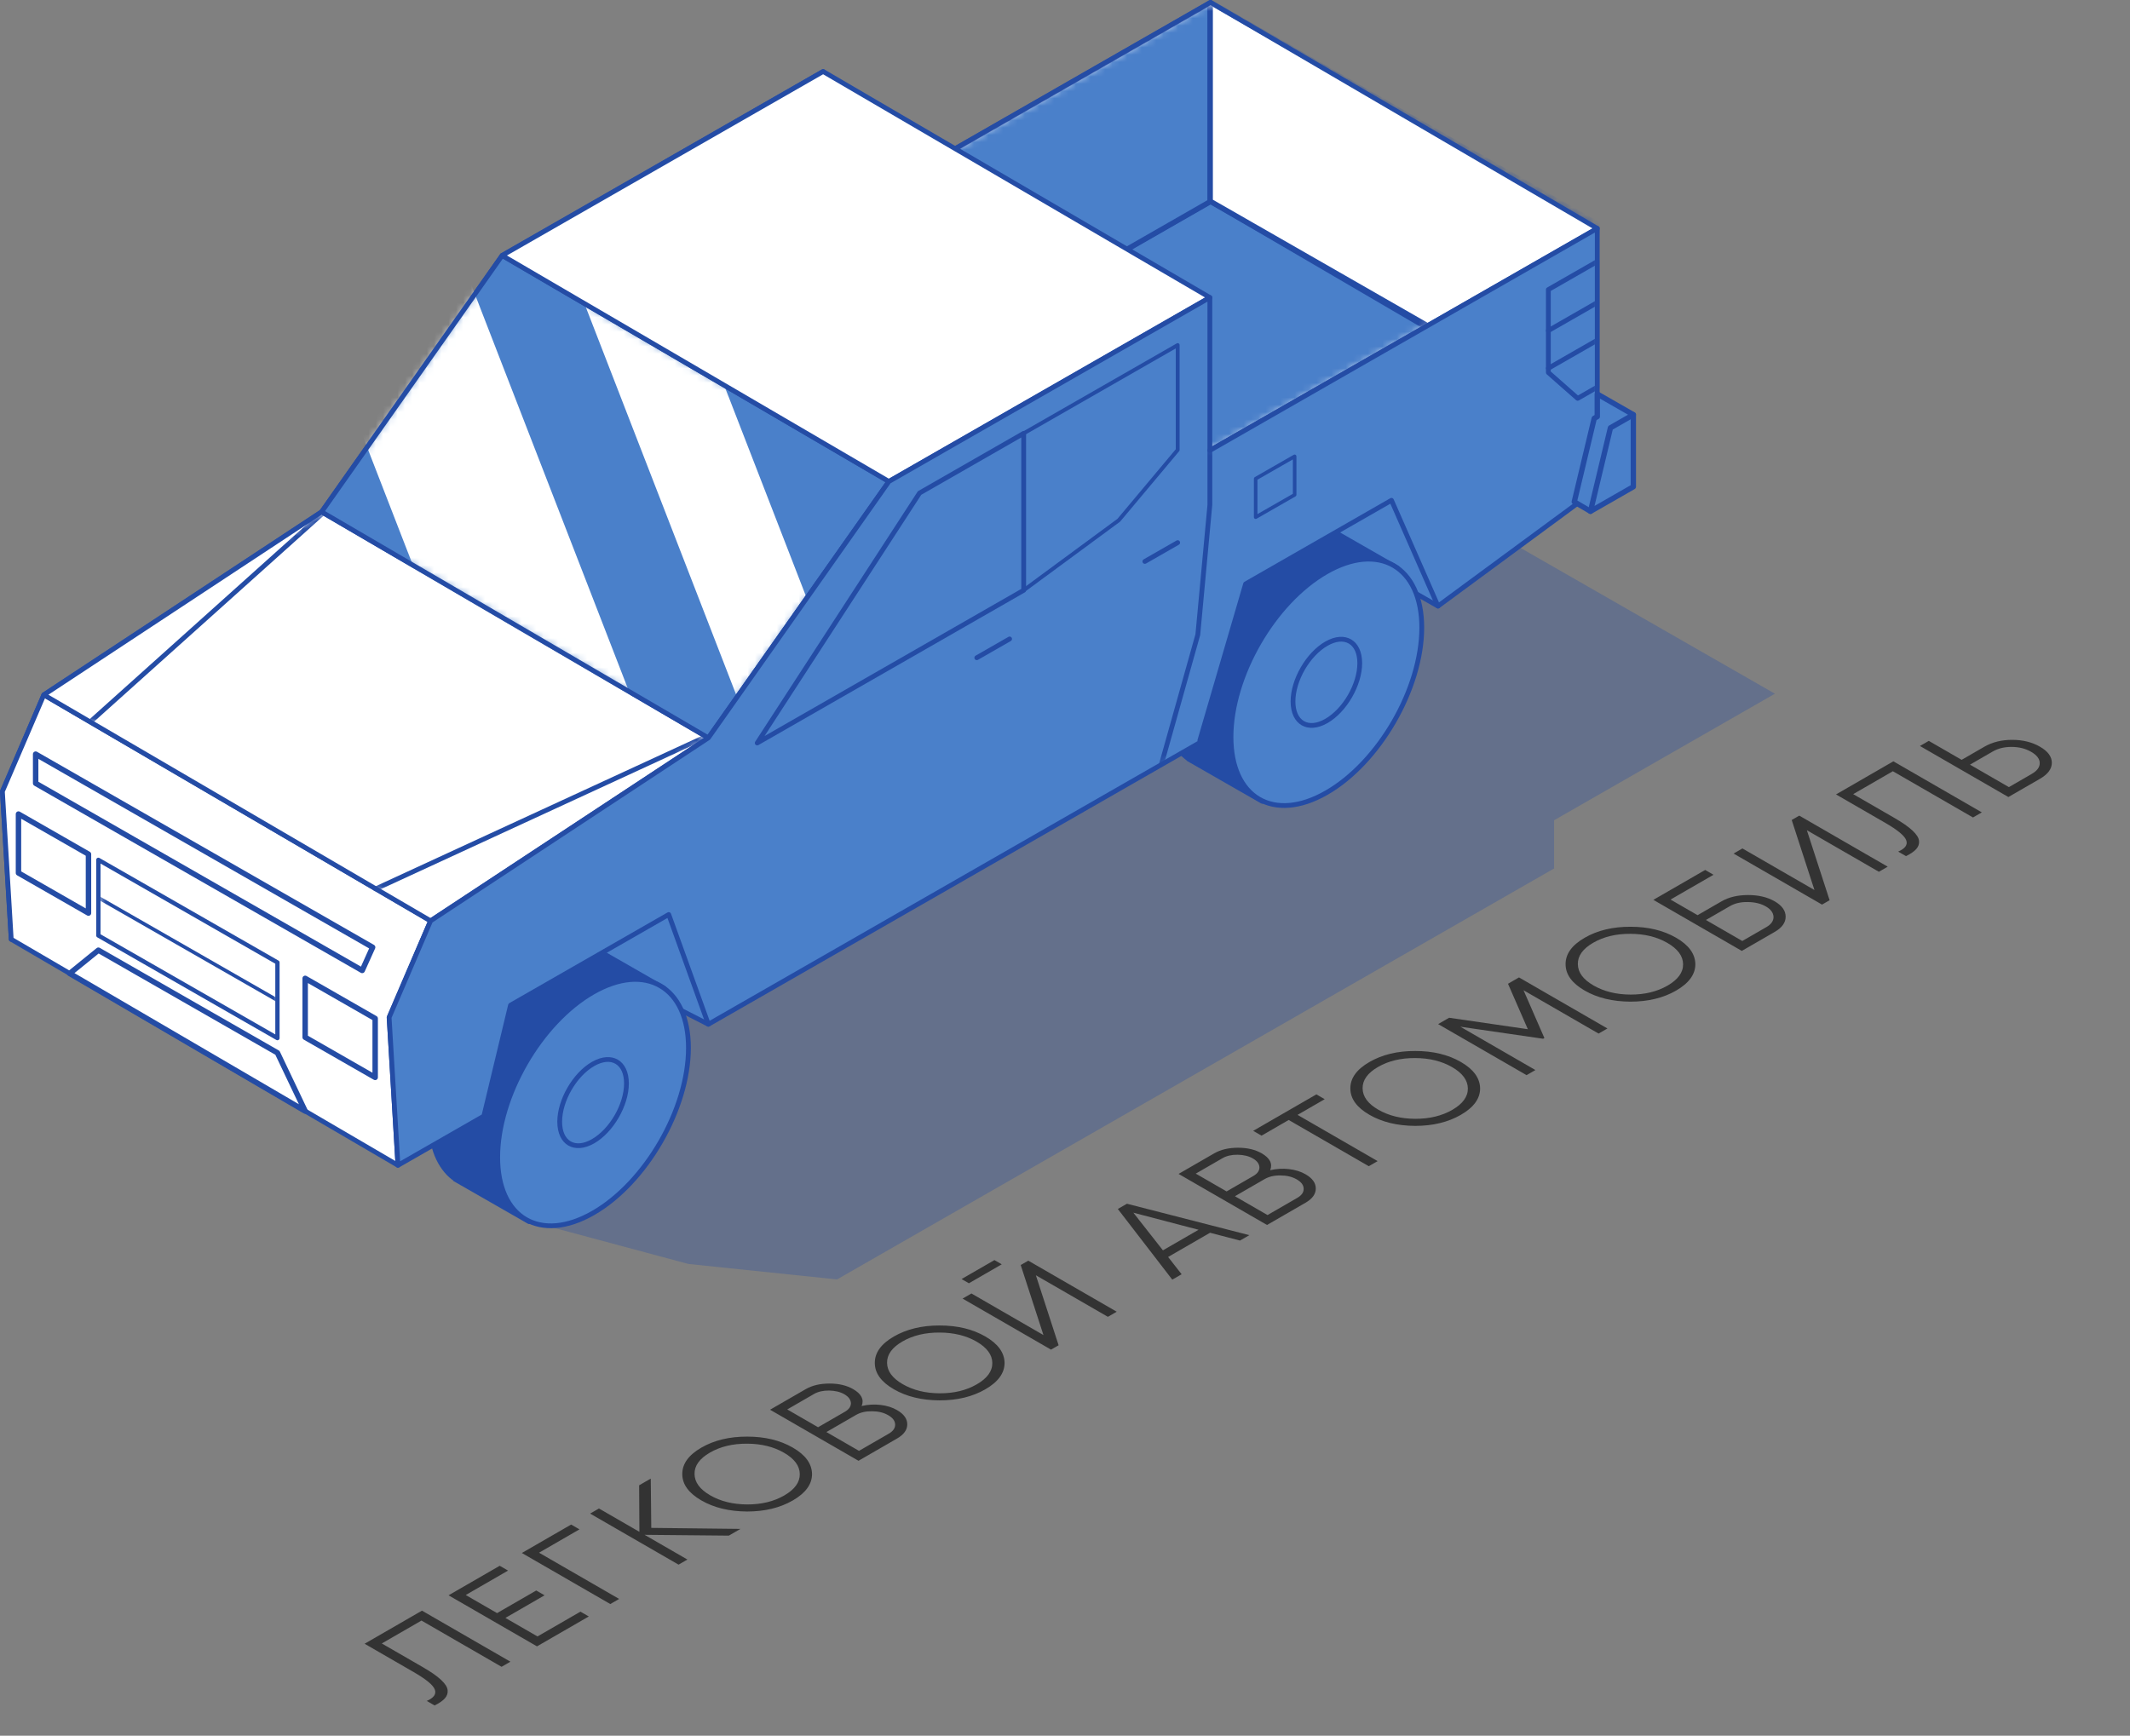 <svg width="292" height="238" viewBox="0 0 292 238" fill="none" xmlns="http://www.w3.org/2000/svg">
<rect x="0" y="0" width="292" height="238" fill="#808080" stroke="none"/>
<path d="M59.58 233.85L58.506 233.23C59.465 232.81 59.834 232.297 59.615 231.69C59.407 231.077 58.443 230.273 56.722 229.28L49.985 225.39L57.848 220.85L69.973 227.85L68.76 228.55L57.779 222.21L52.34 225.35L57.969 228.6C59.066 229.233 59.898 229.813 60.464 230.34C61.029 230.867 61.33 231.34 61.364 231.76C61.41 232.173 61.283 232.547 60.983 232.88C60.695 233.207 60.227 233.53 59.58 233.85ZM69.285 221.847L73.685 224.387L79.574 220.987L80.717 221.647L73.615 225.747L61.491 218.747L68.506 214.697L69.649 215.357L63.847 218.707L68.142 221.187L73.511 218.087L74.655 218.747L69.285 221.847ZM71.542 212.944L78.297 209.044L79.44 209.704L73.897 212.904L84.878 219.244L83.666 219.944L71.542 212.944ZM89.282 209.502L101.51 209.642L99.917 210.562L88.364 210.452L94.236 213.842L93.023 214.542L80.899 207.542L82.111 206.842L87.654 210.042L87.619 203.662L89.213 202.742L89.282 209.502ZM111.322 202.117C111.322 203.517 110.445 204.723 108.69 205.737C106.934 206.75 104.844 207.257 102.42 207.257C99.972 207.243 97.882 206.737 96.15 205.737C94.406 204.73 93.534 203.527 93.534 202.127C93.523 200.72 94.394 199.51 96.15 198.497C97.905 197.483 100.001 196.98 102.437 196.987C104.862 196.987 106.946 197.49 108.69 198.497C110.422 199.497 111.299 200.703 111.322 202.117ZM97.362 205.037C98.794 205.863 100.485 206.28 102.437 206.287C104.388 206.293 106.08 205.883 107.512 205.057C108.944 204.23 109.654 203.253 109.642 202.127C109.631 201 108.909 200.023 107.477 199.197C106.057 198.377 104.371 197.963 102.42 197.957C100.457 197.943 98.759 198.35 97.327 199.177C95.896 200.003 95.191 200.983 95.214 202.117C95.226 203.243 95.942 204.217 97.362 205.037ZM118.124 192.79C118.979 192.59 119.839 192.54 120.705 192.64C121.571 192.74 122.327 192.976 122.974 193.35C123.909 193.89 124.377 194.54 124.377 195.3C124.377 196.06 123.909 196.71 122.974 197.25L117.691 200.3L105.567 193.3L110.451 190.48C111.34 189.966 112.432 189.71 113.725 189.71C114.995 189.71 116.075 189.966 116.964 190.48C118.095 191.133 118.482 191.903 118.124 192.79ZM111.594 191.14L107.923 193.26L112.149 195.7L115.821 193.58C116.375 193.26 116.652 192.866 116.652 192.4C116.629 191.92 116.329 191.513 115.751 191.18C115.186 190.853 114.487 190.683 113.656 190.67C112.836 190.663 112.149 190.82 111.594 191.14ZM117.761 198.94L121.831 196.59C122.431 196.243 122.726 195.826 122.714 195.34C122.714 194.846 122.397 194.416 121.762 194.05C121.138 193.69 120.399 193.51 119.545 193.51C118.69 193.496 117.963 193.663 117.362 194.01L113.292 196.36L117.761 198.94ZM137.716 186.878C137.716 188.278 136.838 189.485 135.083 190.498C133.328 191.512 131.238 192.018 128.813 192.018C126.365 192.005 124.275 191.498 122.543 190.498C120.799 189.492 119.928 188.288 119.928 186.888C119.916 185.482 120.788 184.272 122.543 183.258C124.298 182.245 126.394 181.742 128.83 181.748C131.255 181.748 133.34 182.252 135.083 183.258C136.815 184.258 137.693 185.465 137.716 186.878ZM123.756 189.798C125.187 190.625 126.879 191.042 128.83 191.048C130.782 191.055 132.473 190.645 133.905 189.818C135.337 188.992 136.047 188.015 136.036 186.888C136.024 185.762 135.303 184.785 133.871 183.958C132.45 183.138 130.765 182.725 128.813 182.718C126.85 182.705 125.153 183.112 123.721 183.938C122.289 184.765 121.585 185.745 121.608 186.878C121.619 188.005 122.335 188.978 123.756 189.798ZM137.33 173.361L132.826 175.961L131.822 175.381L136.325 172.781L137.33 173.361ZM153.091 179.861L151.879 180.561L142.006 174.861L145.124 184.461L144.085 185.061L131.96 178.061L133.173 177.361L143.046 183.061L139.928 173.461L140.967 172.861L153.091 179.861ZM171.273 169.364L169.991 170.104L165.886 169.034L160.135 172.354L161.989 174.724L160.707 175.464L153.242 165.774L154.489 165.054L171.273 169.364ZM155.372 166.284L159.425 171.444L164.31 168.624L155.372 166.284ZM174.128 160.456C174.983 160.256 175.843 160.206 176.709 160.306C177.575 160.406 178.332 160.642 178.978 161.016C179.913 161.556 180.381 162.206 180.381 162.966C180.381 163.726 179.913 164.376 178.978 164.916L173.695 167.966L161.571 160.966L166.455 158.146C167.345 157.632 168.436 157.376 169.729 157.376C170.999 157.376 172.079 157.632 172.968 158.146C174.1 158.799 174.486 159.569 174.128 160.456ZM167.599 158.806L163.927 160.926L168.153 163.366L171.825 161.246C172.379 160.926 172.656 160.532 172.656 160.066C172.633 159.586 172.333 159.179 171.756 158.846C171.19 158.519 170.491 158.349 169.66 158.336C168.84 158.329 168.153 158.486 167.599 158.806ZM173.765 166.606L177.835 164.256C178.435 163.909 178.73 163.492 178.718 163.006C178.718 162.512 178.401 162.082 177.766 161.716C177.142 161.356 176.403 161.176 175.549 161.176C174.694 161.162 173.967 161.329 173.366 161.676L169.296 164.026L173.765 166.606ZM171.8 155.06L180.461 150.06L181.604 150.72L177.88 152.87L188.861 159.21L187.649 159.91L176.667 153.57L172.943 155.72L171.8 155.06ZM202.908 149.24C202.908 150.64 202.03 151.846 200.275 152.86C198.52 153.873 196.43 154.38 194.005 154.38C191.557 154.366 189.467 153.86 187.735 152.86C185.992 151.853 185.12 150.65 185.12 149.25C185.108 147.843 185.98 146.633 187.735 145.62C189.49 144.606 191.586 144.103 194.023 144.11C196.447 144.11 198.532 144.613 200.275 145.62C202.007 146.62 202.885 147.826 202.908 149.24ZM188.948 152.16C190.379 152.986 192.071 153.403 194.023 153.41C195.974 153.416 197.666 153.006 199.097 152.18C200.529 151.353 201.239 150.376 201.228 149.25C201.216 148.123 200.495 147.146 199.063 146.32C197.642 145.5 195.957 145.086 194.005 145.08C192.042 145.066 190.345 145.473 188.913 146.3C187.481 147.126 186.777 148.106 186.8 149.24C186.811 150.366 187.527 151.34 188.948 152.16ZM206.731 134.893L208.238 134.023L220.362 141.023L219.15 141.723L208.861 135.783L211.719 142.333L211.546 142.433L200.201 140.783L210.489 146.723L209.277 147.423L197.153 140.423L198.659 139.553L209.45 141.123L206.731 134.893ZM232.414 132.205C232.414 133.605 231.536 134.811 229.781 135.825C228.026 136.838 225.936 137.345 223.511 137.345C221.063 137.331 218.973 136.825 217.241 135.825C215.497 134.818 214.626 133.615 214.626 132.215C214.614 130.808 215.486 129.598 217.241 128.585C218.996 127.571 221.092 127.068 223.528 127.075C225.953 127.075 228.037 127.578 229.781 128.585C231.513 129.585 232.391 130.791 232.414 132.205ZM218.453 135.125C219.885 135.951 221.577 136.368 223.528 136.375C225.48 136.381 227.171 135.971 228.603 135.145C230.035 134.318 230.745 133.341 230.734 132.215C230.722 131.088 230 130.111 228.569 129.285C227.148 128.465 225.462 128.051 223.511 128.045C221.548 128.031 219.851 128.438 218.419 129.265C216.987 130.091 216.283 131.071 216.306 132.205C216.317 133.331 217.033 134.305 218.453 135.125ZM232.72 125.487L236.011 123.587C237.004 123.014 238.217 122.727 239.649 122.727C241.08 122.727 242.293 123.014 243.286 123.587C244.291 124.167 244.793 124.871 244.793 125.697C244.793 126.511 244.291 127.207 243.286 127.787L238.783 130.387L226.658 123.387L233.76 119.287L234.903 119.947L229.014 123.347L232.72 125.487ZM238.852 129.027L242.143 127.127C242.813 126.741 243.142 126.271 243.13 125.717C243.107 125.157 242.755 124.681 242.074 124.287C241.404 123.901 240.584 123.701 239.614 123.687C238.656 123.667 237.836 123.854 237.155 124.247L233.864 126.147L238.852 129.027ZM258.787 118.838L257.575 119.538L247.702 113.838L250.82 123.438L249.78 124.038L237.656 117.038L238.869 116.338L248.741 122.038L245.624 112.438L246.663 111.838L258.787 118.838ZM261.293 117.391L260.219 116.771C261.178 116.351 261.547 115.838 261.328 115.231C261.12 114.618 260.156 113.814 258.435 112.821L251.698 108.931L259.561 104.391L271.686 111.391L270.473 112.091L259.492 105.751L254.053 108.891L259.682 112.141C260.779 112.774 261.611 113.354 262.177 113.881C262.742 114.408 263.043 114.881 263.077 115.301C263.123 115.714 262.996 116.088 262.696 116.421C262.407 116.748 261.94 117.071 261.293 117.391ZM268.92 104.188L272.037 102.388C273.123 101.761 274.393 101.448 275.848 101.448C277.303 101.448 278.573 101.761 279.658 102.388C280.744 103.015 281.286 103.748 281.286 104.588C281.286 105.428 280.744 106.161 279.658 106.788L275.328 109.288L263.204 102.288L264.416 101.588L268.92 104.188ZM275.398 107.928L278.515 106.128C279.266 105.695 279.635 105.195 279.624 104.628C279.624 104.055 279.231 103.541 278.446 103.088C277.672 102.641 276.789 102.418 275.796 102.418C274.803 102.405 273.931 102.615 273.18 103.048L270.063 104.848L275.398 107.928Z" fill="#333333"/>
<path fill-rule="evenodd" clip-rule="evenodd" d="M112.841 70.044L111.464 70.54L116.893 51.967L138.584 39.532L144.115 52.114L165.953 36.032V0.329L112.84 30.774V9.805L68.842 35.027L44.09 70.184L6.013 95.275L0.328 108.518L1.539 128.794L13.315 122.043L16.97 106.84L38.661 94.405L44.09 109.455L112.841 70.044Z" fill="#4A80CA"/>
<path fill-rule="evenodd" clip-rule="evenodd" d="M113.005 70.329C113.153 70.245 113.211 70.061 113.14 69.907C113.067 69.753 112.89 69.678 112.731 69.736L111.961 70.014L117.172 52.188L138.432 40.001L143.817 52.249C143.857 52.341 143.936 52.408 144.032 52.433C144.129 52.459 144.231 52.44 144.312 52.381L166.149 36.299C166.234 36.237 166.283 36.139 166.283 36.035V0.329C166.283 0.211 166.22 0.104 166.12 0.045C166.018 -0.014 165.894 -0.014 165.792 0.044L113.17 30.209V9.805C113.17 9.688 113.108 9.58 113.007 9.522C112.907 9.464 112.781 9.462 112.681 9.521L68.679 34.743C68.638 34.767 68.602 34.799 68.575 34.839L43.858 69.945L5.832 95C5.778 95.036 5.736 95.087 5.71 95.144L0.026 108.388C0.006 108.435 -0.003 108.485 0.001 108.536L1.211 128.813C1.218 128.926 1.282 129.028 1.383 129.083C1.483 129.136 1.603 129.134 1.701 129.078L13.478 122.327C13.556 122.282 13.613 122.207 13.634 122.12L17.256 107.054L38.486 94.885L43.781 109.567C43.815 109.659 43.886 109.73 43.977 109.764C44.069 109.797 44.169 109.789 44.253 109.741L113.005 70.329ZM111.151 70.635L44.266 108.976L38.969 94.294C38.936 94.203 38.865 94.131 38.774 94.097C38.682 94.064 38.582 94.073 38.498 94.121L16.807 106.556C16.728 106.601 16.671 106.676 16.65 106.764L13.029 121.829L1.834 128.246L0.659 108.576L6.274 95.495L44.272 70.46C44.306 70.437 44.336 70.408 44.359 70.375L69.068 35.276L112.514 10.372V30.776C112.514 30.893 112.576 31.001 112.676 31.059C112.778 31.118 112.902 31.119 113.004 31.06L165.626 0.895V35.869L144.251 51.609L138.884 39.402C138.846 39.316 138.775 39.251 138.686 39.221C138.598 39.193 138.502 39.202 138.421 39.249L116.73 51.683C116.657 51.726 116.603 51.795 116.578 51.876L111.15 70.449C111.133 70.511 111.133 70.575 111.151 70.635Z" fill="#244CA5"/>
<path fill-rule="evenodd" clip-rule="evenodd" d="M205.336 73.349L84.93 131.964L72.559 167.452L94.38 173.313L114.747 175.432L213.046 119.083V112.473L243.317 95.121L205.336 73.349Z" fill="#244CA5" fill-opacity="0.3"/>
<path fill-rule="evenodd" clip-rule="evenodd" d="M97.107 140.445L75.468 129.403L94.38 118.056L97.107 140.445Z" fill="#4A80CA"/>
<path fill-rule="evenodd" clip-rule="evenodd" d="M96.957 140.737C97.065 140.793 97.195 140.784 97.294 140.714C97.394 140.645 97.447 140.526 97.431 140.405L94.705 118.017C94.691 117.907 94.623 117.811 94.523 117.762C94.423 117.714 94.306 117.718 94.21 117.776L75.298 129.123C75.196 129.184 75.135 129.296 75.14 129.415C75.144 129.534 75.213 129.641 75.319 129.695L96.957 140.737ZM96.707 139.873L76.145 129.382L94.116 118.598L96.707 139.873Z" fill="#244CA5"/>
<path fill-rule="evenodd" clip-rule="evenodd" d="M197.133 83.106L181.215 74.07L191.714 66.597L197.133 83.106Z" fill="#4A80CA"/>
<path fill-rule="evenodd" clip-rule="evenodd" d="M196.972 83.391C197.09 83.459 197.236 83.446 197.342 83.361C197.447 83.275 197.487 83.134 197.446 83.005L192.027 66.495C191.994 66.396 191.917 66.318 191.818 66.285C191.719 66.253 191.61 66.27 191.525 66.33L181.027 73.802C180.935 73.866 180.883 73.973 180.89 74.086C180.895 74.197 180.958 74.297 181.055 74.354L196.972 83.391ZM196.558 82.402L181.824 74.038L191.542 67.123L196.558 82.402Z" fill="#244CA5"/>
<path fill-rule="evenodd" clip-rule="evenodd" d="M81.304 129.936C78.941 128.582 75.69 128.77 72.105 130.826C64.888 134.963 59.029 145.106 59.029 153.461C59.029 157.228 60.22 159.992 62.191 161.514L62.16 161.565L72.528 167.508L91.055 135.527L81.304 129.936Z" fill="#244CA5"/>
<path fill-rule="evenodd" clip-rule="evenodd" d="M62.129 161.835L62.16 161.892C62.103 161.892 62.047 161.877 61.997 161.849L72.365 167.792C72.522 167.882 72.721 167.828 72.812 167.672L91.34 135.692C91.383 135.617 91.396 135.526 91.373 135.442C91.35 135.358 91.296 135.286 91.219 135.243L81.469 129.652C79.023 128.249 75.655 128.414 71.943 130.541C64.637 134.729 58.703 145 58.703 153.461C58.703 157.354 59.956 160.202 61.992 161.773C62.031 161.805 62.078 161.827 62.129 161.835ZM81.142 130.221L90.606 135.649L72.406 167.062L62.488 161.376C62.466 161.329 62.433 161.288 62.392 161.256C60.487 159.785 59.358 157.103 59.358 153.461C59.358 145.21 65.143 135.194 72.269 131.11C75.727 129.128 78.86 128.914 81.142 130.221ZM81.304 130.264C81.297 130.249 81.071 129.687 81.023 129.767L81.304 130.264Z" fill="#244CA5"/>
<path fill-rule="evenodd" clip-rule="evenodd" d="M81.304 136.049C88.521 131.913 94.38 135.337 94.38 143.693C94.38 152.049 88.521 162.191 81.304 166.328C74.086 170.464 68.228 167.04 68.228 158.684C68.228 150.328 74.087 140.186 81.304 136.049Z" fill="#4A80CA"/>
<mask id="mask0_1669_11254" style="mask-type:luminance" maskUnits="userSpaceOnUse" x="68" y="134" width="27" height="35">
<path d="M81.304 136.049C88.521 131.913 94.38 135.337 94.38 143.693C94.38 152.049 88.521 162.191 81.304 166.328C74.086 170.464 68.228 167.04 68.228 158.684C68.228 150.328 74.087 140.186 81.304 136.049Z" fill="white"/>
</mask>
<g mask="url(#mask0_1669_11254)">
<path fill-rule="evenodd" clip-rule="evenodd" d="M81.304 145.889C83.83 144.442 85.881 145.641 85.881 148.565C85.881 151.489 83.831 155.038 81.304 156.486C78.778 157.933 76.728 156.735 76.728 153.811C76.728 150.887 78.78 147.338 81.304 145.889Z" fill="#4A80CA"/>
<path fill-rule="evenodd" clip-rule="evenodd" d="M81.141 145.606C78.526 147.106 76.4 150.782 76.4 153.811C76.4 155.418 76.993 156.538 77.903 157.07C78.816 157.603 80.077 157.566 81.467 156.77C84.083 155.27 86.208 151.594 86.208 148.565C86.208 146.957 85.615 145.837 84.706 145.306C83.793 144.772 82.532 144.809 81.141 145.606ZM81.468 146.174C82.604 145.523 83.63 145.434 84.375 145.87C85.121 146.307 85.553 147.247 85.553 148.564C85.553 151.383 83.577 154.806 81.141 156.201C80.006 156.853 78.981 156.94 78.236 156.504C77.49 156.068 77.057 155.128 77.057 153.811C77.057 150.992 79.033 147.57 81.468 146.174Z" fill="#244CA5"/>
</g>
<path fill-rule="evenodd" clip-rule="evenodd" d="M81.141 135.764C73.834 139.953 67.9 150.223 67.9 158.684C67.9 163.007 69.446 166.042 71.895 167.473C74.345 168.906 77.733 168.753 81.467 166.612C88.775 162.423 94.709 152.153 94.709 143.692C94.709 139.369 93.163 136.335 90.714 134.903C88.264 133.471 84.877 133.624 81.141 135.764ZM81.467 136.334C84.95 134.339 88.1 134.135 90.383 135.47C92.668 136.805 94.052 139.661 94.052 143.692C94.052 151.943 88.267 161.958 81.141 166.043C77.659 168.038 74.509 168.242 72.225 166.908C69.941 165.572 68.556 162.716 68.556 158.684C68.556 150.434 74.342 140.418 81.467 136.334Z" fill="#244CA5"/>
<path fill-rule="evenodd" clip-rule="evenodd" d="M181.833 72.31C179.47 70.955 176.219 71.144 172.634 73.199C165.417 77.336 159.559 87.478 159.559 95.833C159.559 99.601 160.749 102.365 162.72 103.887L162.689 103.938L173.057 109.88L191.584 77.901L181.833 72.31Z" fill="#244CA5"/>
<path fill-rule="evenodd" clip-rule="evenodd" d="M162.656 104.209L162.688 104.265C162.631 104.265 162.574 104.25 162.525 104.222L172.893 110.165C173.05 110.255 173.249 110.201 173.34 110.045L191.868 78.064C191.911 77.989 191.924 77.899 191.901 77.815C191.878 77.731 191.823 77.659 191.747 77.617L181.995 72.025C179.55 70.623 176.182 70.787 172.47 72.915C165.163 77.104 159.23 87.373 159.23 95.834C159.23 99.727 160.483 102.575 162.519 104.147C162.559 104.178 162.606 104.2 162.656 104.209ZM181.67 72.595L191.134 78.022L172.934 109.435L163.016 103.748C162.994 103.702 162.961 103.662 162.92 103.628C161.015 102.157 159.886 99.475 159.886 95.833C159.886 87.583 165.671 77.567 172.797 73.483C176.256 71.5 179.389 71.287 181.67 72.595ZM181.833 72.636C181.826 72.621 181.6 72.06 181.552 72.139L181.833 72.636Z" fill="#244CA5"/>
<path fill-rule="evenodd" clip-rule="evenodd" d="M181.833 78.422C189.05 74.286 194.909 77.71 194.909 86.066C194.909 94.421 189.05 104.564 181.833 108.701C174.616 112.838 168.757 109.414 168.757 101.058C168.757 92.702 174.616 82.559 181.833 78.422Z" fill="#4A80CA"/>
<mask id="mask1_1669_11254" style="mask-type:luminance" maskUnits="userSpaceOnUse" x="168" y="76" width="27" height="35">
<path d="M181.833 78.422C189.05 74.286 194.909 77.71 194.909 86.066C194.909 94.421 189.05 104.564 181.833 108.701C174.616 112.838 168.757 109.414 168.757 101.058C168.757 92.702 174.616 82.559 181.833 78.422Z" fill="white"/>
</mask>
<g mask="url(#mask1_1669_11254)">
<path fill-rule="evenodd" clip-rule="evenodd" d="M181.833 88.264C184.359 86.816 186.41 88.014 186.41 90.938C186.41 93.863 184.36 97.412 181.833 98.86C179.308 100.307 177.257 99.109 177.257 96.184C177.257 93.26 179.308 89.711 181.833 88.264Z" fill="#4A80CA"/>
<path fill-rule="evenodd" clip-rule="evenodd" d="M181.67 87.978C179.055 89.478 176.929 93.155 176.929 96.183C176.929 97.791 177.522 98.91 178.432 99.443C179.344 99.976 180.606 99.939 181.995 99.143C184.612 97.643 186.736 93.967 186.736 90.938C186.736 89.33 186.144 88.211 185.234 87.678C184.322 87.145 183.059 87.181 181.67 87.978ZM181.995 88.547C183.131 87.895 184.157 87.808 184.902 88.243C185.648 88.679 186.081 89.62 186.081 90.937C186.081 93.755 184.105 97.178 181.669 98.573C180.534 99.225 179.508 99.312 178.763 98.877C178.017 98.441 177.584 97.5 177.584 96.183C177.584 93.365 179.561 89.943 181.995 88.547Z" fill="#244CA5"/>
</g>
<path fill-rule="evenodd" clip-rule="evenodd" d="M181.67 78.138C174.363 82.326 168.429 92.596 168.429 101.057C168.429 105.379 169.975 108.414 172.424 109.845C174.874 111.278 178.262 111.125 181.997 108.984C189.304 104.796 195.238 94.525 195.238 86.066C195.238 81.742 193.692 78.707 191.243 77.276C188.792 75.844 185.405 75.997 181.67 78.138ZM181.995 78.706C185.478 76.712 188.628 76.507 190.911 77.842C193.196 79.178 194.581 82.033 194.581 86.066C194.581 94.316 188.795 104.331 181.669 108.415C178.187 110.411 175.037 110.615 172.753 109.28C170.469 107.945 169.084 105.089 169.084 101.057C169.085 92.807 174.87 82.79 181.995 78.706Z" fill="#244CA5"/>
<path fill-rule="evenodd" clip-rule="evenodd" d="M1.54 128.794L54.556 159.783L53.346 139.507L59.031 126.264L6.013 95.276L0.328 108.518L1.54 128.794Z" fill="white"/>
<path fill-rule="evenodd" clip-rule="evenodd" d="M1.212 128.812C1.219 128.922 1.279 129.02 1.374 129.076L54.39 160.065C54.495 160.126 54.624 160.125 54.727 160.062C54.831 159.998 54.889 159.884 54.883 159.764L53.678 139.565L59.331 126.393C59.397 126.241 59.338 126.065 59.196 125.982L6.178 94.991C6.097 94.944 6 94.933 5.91 94.963C5.821 94.992 5.749 95.059 5.712 95.145L0.027 108.389C0.007 108.436 -0.002 108.486 0.002 108.537L1.212 128.812ZM1.855 128.598L0.66 108.575L6.168 95.745L58.614 126.401L53.044 139.378C53.025 139.425 53.015 139.475 53.018 139.527L54.191 159.19L1.855 128.598Z" fill="#244CA5"/>
<path fill-rule="evenodd" clip-rule="evenodd" d="M38.034 131.971L13.486 117.899V128.273L38.034 142.345V131.971Z" fill="white"/>
<mask id="mask2_1669_11254" style="mask-type:luminance" maskUnits="userSpaceOnUse" x="13" y="117" width="26" height="26">
<path d="M38.034 131.971L13.486 117.9V128.274L38.034 142.345V131.971Z" fill="white"/>
</mask>
<g mask="url(#mask2_1669_11254)">
<path fill-rule="evenodd" clip-rule="evenodd" d="M13.365 123.295L37.914 137.367C38.028 137.433 38.177 137.394 38.242 137.278C38.309 137.162 38.269 137.015 38.153 136.949L13.605 122.877C13.489 122.81 13.342 122.851 13.275 122.965C13.21 123.082 13.249 123.229 13.365 123.295Z" fill="#244CA5"/>
</g>
<path fill-rule="evenodd" clip-rule="evenodd" d="M38.328 131.972C38.328 131.867 38.272 131.77 38.181 131.716L13.632 117.644C13.54 117.592 13.429 117.593 13.338 117.645C13.246 117.697 13.191 117.795 13.191 117.899V128.273C13.191 128.379 13.248 128.476 13.339 128.528L37.888 142.601C37.98 142.652 38.09 142.652 38.182 142.599C38.272 142.547 38.328 142.45 38.328 142.344V131.972ZM37.739 132.143V141.837L13.78 128.104V118.408L37.739 132.143Z" fill="#244CA5"/>
<path fill-rule="evenodd" clip-rule="evenodd" d="M51.432 139.651L41.836 134.15V142.232L51.432 147.732V139.651Z" fill="white"/>
<path fill-rule="evenodd" clip-rule="evenodd" d="M51.806 139.652C51.806 139.517 51.734 139.394 51.618 139.328L42.021 133.827C41.906 133.761 41.764 133.761 41.648 133.829C41.533 133.895 41.462 134.017 41.462 134.151V142.233C41.462 142.366 41.533 142.489 41.65 142.556L51.246 148.057C51.362 148.122 51.504 148.122 51.619 148.056C51.735 147.988 51.806 147.866 51.806 147.733V139.652ZM51.059 139.868V147.09L42.209 142.016V134.795L51.059 139.868Z" fill="#244CA5"/>
<path fill-rule="evenodd" clip-rule="evenodd" d="M51.086 129.89L4.887 103.408V107.408L49.655 133.071L51.086 129.89Z" fill="white"/>
<path fill-rule="evenodd" clip-rule="evenodd" d="M51.426 130.043C51.505 129.867 51.438 129.662 51.272 129.566L5.073 103.083C4.957 103.017 4.815 103.017 4.7 103.084C4.584 103.151 4.513 103.273 4.513 103.406V107.406C4.513 107.541 4.586 107.664 4.701 107.731L49.469 133.393C49.561 133.445 49.67 133.457 49.771 133.424C49.871 133.391 49.952 133.318 49.996 133.222L51.426 130.043ZM50.605 130.045L49.483 132.541L5.261 107.19V104.052L50.605 130.045Z" fill="#244CA5"/>
<path fill-rule="evenodd" clip-rule="evenodd" d="M12.129 117.122L2.532 111.622V119.702L12.129 125.204V117.122Z" fill="white"/>
<path fill-rule="evenodd" clip-rule="evenodd" d="M12.503 117.122C12.503 116.988 12.432 116.866 12.315 116.799L2.718 111.298C2.604 111.232 2.461 111.232 2.346 111.299C2.23 111.366 2.16 111.489 2.16 111.622V119.703C2.16 119.837 2.231 119.961 2.348 120.026L11.944 125.527C12.059 125.594 12.201 125.593 12.317 125.526C12.432 125.46 12.503 125.336 12.503 125.204V117.122ZM11.757 117.339V124.56L2.906 119.487V112.266L11.757 117.339Z" fill="#244CA5"/>
<path fill-rule="evenodd" clip-rule="evenodd" d="M38.034 144.361L13.486 130.289L9.555 133.48L41.834 152.348L38.034 144.361Z" fill="white"/>
<path fill-rule="evenodd" clip-rule="evenodd" d="M38.371 144.202C38.338 144.133 38.286 144.075 38.22 144.038L13.672 129.966C13.537 129.888 13.37 129.903 13.25 130L9.321 133.19C9.225 133.267 9.174 133.386 9.184 133.507C9.193 133.63 9.262 133.74 9.368 133.801L41.647 152.669C41.788 152.752 41.967 152.734 42.088 152.622C42.208 152.511 42.243 152.335 42.172 152.187L38.371 144.202ZM37.747 144.628L40.977 151.414L10.21 133.43L13.522 130.741L37.747 144.628Z" fill="#244CA5"/>
<path fill-rule="evenodd" clip-rule="evenodd" d="M44.09 70.184L97.107 101.175L59.029 126.265L6.013 95.275L44.09 70.184Z" fill="white"/>
<mask id="mask3_1669_11254" style="mask-type:luminance" maskUnits="userSpaceOnUse" x="6" y="70" width="92" height="57">
<path d="M44.09 70.184L97.107 101.175L59.029 126.265L6.013 95.275L44.09 70.184Z" fill="white"/>
</mask>
<g mask="url(#mask3_1669_11254)">
<path fill-rule="evenodd" clip-rule="evenodd" d="M12.582 99.23L45.326 69.847C45.462 69.726 45.473 69.52 45.352 69.384C45.23 69.25 45.023 69.239 44.888 69.36L12.143 98.743C12.008 98.864 11.998 99.07 12.119 99.206C12.239 99.339 12.446 99.351 12.582 99.23Z" fill="#244CA5"/>
<path fill-rule="evenodd" clip-rule="evenodd" d="M97.861 100.14L51.3 121.615C51.136 121.69 51.064 121.884 51.14 122.049C51.216 122.213 51.411 122.285 51.575 122.209L98.135 100.735C98.299 100.658 98.371 100.464 98.296 100.3C98.22 100.135 98.025 100.063 97.861 100.14Z" fill="#244CA5"/>
</g>
<path fill-rule="evenodd" clip-rule="evenodd" d="M44.256 69.903C44.148 69.84 44.014 69.843 43.91 69.912L5.833 95C5.738 95.064 5.683 95.17 5.685 95.283C5.689 95.397 5.75 95.499 5.848 95.557L58.864 126.547C58.973 126.61 59.107 126.607 59.211 126.538L97.288 101.448C97.383 101.386 97.438 101.279 97.436 101.165C97.432 101.052 97.371 100.948 97.273 100.891L44.256 69.903ZM44.101 70.571L96.485 101.193L59.019 125.879L6.635 95.259L44.101 70.571Z" fill="#244CA5"/>
<path fill-rule="evenodd" clip-rule="evenodd" d="M68.842 35.028L121.859 66.017L97.107 101.175L44.09 70.185L68.842 35.028Z" fill="#4A80CA"/>
<mask id="mask4_1669_11254" style="mask-type:luminance" maskUnits="userSpaceOnUse" x="44" y="35" width="78" height="67">
<path d="M68.842 35.028L121.859 66.017L97.107 101.175L44.09 70.185L68.842 35.028Z" fill="white"/>
</mask>
<g mask="url(#mask4_1669_11254)">
<path fill-rule="evenodd" clip-rule="evenodd" d="M63.581 36.414L41.485 38.517L65.219 99.718L87.315 97.614L63.581 36.414Z" fill="white"/>
<path fill-rule="evenodd" clip-rule="evenodd" d="M93.975 39.162L79.692 40.522L103.426 101.722L117.708 100.362L93.975 39.162Z" fill="white"/>
</g>
<path fill-rule="evenodd" clip-rule="evenodd" d="M69.008 34.745C68.861 34.659 68.672 34.7 68.575 34.839L43.823 69.997C43.77 70.072 43.752 70.166 43.772 70.256C43.791 70.345 43.847 70.423 43.925 70.469L96.942 101.458C97.09 101.544 97.278 101.504 97.376 101.364L122.127 66.205C122.18 66.131 122.2 66.037 122.179 65.948C122.159 65.858 122.103 65.781 122.025 65.735L69.008 34.745ZM68.937 35.462L121.386 66.12L97.012 100.739L44.565 70.082L68.937 35.462Z" fill="#244CA5"/>
<path fill-rule="evenodd" clip-rule="evenodd" d="M165.954 0.329L218.97 31.318L165.857 61.764L112.84 30.774L165.954 0.329Z" fill="white"/>
<mask id="mask5_1669_11254" style="mask-type:luminance" maskUnits="userSpaceOnUse" x="112" y="0" width="107" height="62">
<path d="M165.954 0.329L218.971 31.318L165.858 61.764L112.841 30.774L165.954 0.329Z" fill="white"/>
</mask>
<g mask="url(#mask5_1669_11254)">
<path fill-rule="evenodd" clip-rule="evenodd" d="M165.953 27.623L218.97 58.613L165.856 89.059L112.841 58.069L165.953 27.623Z" fill="#4A80CA"/>
<path fill-rule="evenodd" clip-rule="evenodd" d="M166.119 27.339C166.018 27.279 165.893 27.279 165.791 27.338L112.678 57.785C112.576 57.843 112.513 57.951 112.513 58.068C112.512 58.185 112.574 58.293 112.676 58.352L165.692 89.341C165.794 89.401 165.92 89.401 166.021 89.343L219.135 58.896C219.235 58.839 219.299 58.73 219.299 58.614C219.3 58.497 219.238 58.389 219.136 58.33L166.119 27.339ZM165.952 28.002L218.316 58.61L165.859 88.68L113.495 58.072L165.952 28.002Z" fill="#244CA5"/>
<path fill-rule="evenodd" clip-rule="evenodd" d="M165.906 0.356L129.269 21.359V48.653L165.906 27.65V0.356Z" fill="#4A80CA"/>
<path fill-rule="evenodd" clip-rule="evenodd" d="M166.272 0.357C166.272 0.227 166.203 0.106 166.089 0.041C165.976 -0.024 165.838 -0.024 165.724 0.04L129.088 21.041C128.974 21.106 128.903 21.227 128.903 21.359V48.653C128.903 48.783 128.973 48.904 129.086 48.969C129.199 49.034 129.337 49.034 129.45 48.97L166.087 27.968C166.201 27.904 166.272 27.783 166.272 27.651V0.357ZM165.54 0.988V27.439L129.635 48.021V21.57L165.54 0.988Z" fill="#244CA5"/>
<path fill-rule="evenodd" clip-rule="evenodd" d="M218.971 30.719L165.907 0.301V27.595L218.971 58.014V30.719Z" fill="white"/>
<path fill-rule="evenodd" clip-rule="evenodd" d="M219.336 30.719C219.336 30.588 219.266 30.468 219.153 30.403L166.088 -0.017C165.974 -0.081 165.837 -0.081 165.723 -0.016C165.611 0.05 165.541 0.17 165.541 0.301V27.595C165.541 27.726 165.611 27.846 165.725 27.912L218.79 58.331C218.904 58.395 219.042 58.395 219.155 58.33C219.268 58.266 219.337 58.144 219.337 58.014L219.336 30.719ZM218.605 30.931V57.382L166.272 27.383V0.931L218.605 30.931Z" fill="#244CA5"/>
</g>
<path fill-rule="evenodd" clip-rule="evenodd" d="M166.12 0.045C166.018 -0.015 165.894 -0.015 165.791 0.043L112.678 30.49C112.577 30.548 112.513 30.656 112.513 30.773C112.512 30.891 112.575 30.998 112.676 31.058L165.693 62.047C165.794 62.106 165.92 62.107 166.022 62.048L219.135 31.602C219.236 31.544 219.299 31.436 219.299 31.32C219.3 31.203 219.238 31.095 219.136 31.036L166.12 0.045ZM165.953 0.707L218.316 31.316L165.859 61.386L113.494 30.778L165.953 0.707Z" fill="#244CA5"/>
<path fill-rule="evenodd" clip-rule="evenodd" d="M112.842 9.805L165.858 40.794L121.859 66.016L68.843 35.027L112.842 9.805Z" fill="white"/>
<path fill-rule="evenodd" clip-rule="evenodd" d="M113.006 9.523C112.906 9.464 112.78 9.463 112.678 9.522L68.679 34.743C68.578 34.801 68.515 34.909 68.514 35.026C68.514 35.143 68.576 35.251 68.677 35.31L121.694 66.299C121.794 66.359 121.92 66.359 122.021 66.302L166.02 41.079C166.121 41.021 166.184 40.913 166.185 40.796C166.185 40.678 166.124 40.571 166.023 40.512L113.006 9.523ZM112.84 10.184L165.203 40.793L121.86 65.638L69.496 35.031L112.84 10.184Z" fill="#244CA5"/>
<path fill-rule="evenodd" clip-rule="evenodd" d="M165.858 101.034L164.481 101.53L170.756 80.063L190.756 68.598L197.133 83.105L218.972 67.023V31.318L165.858 61.764V40.794L121.859 66.016L97.107 101.175L59.03 126.265L53.345 139.507L54.555 159.783L66.332 153.032L69.987 137.829L91.678 125.394L97.107 140.445L165.858 101.034Z" fill="#4A80CA"/>
<mask id="mask6_1669_11254" style="mask-type:luminance" maskUnits="userSpaceOnUse" x="53" y="31" width="166" height="129">
<path d="M165.858 101.034L164.481 101.531L170.756 80.063L190.756 68.599L197.133 83.106L218.972 67.024V31.318L165.858 61.764V40.794L121.859 66.016L97.107 101.175L59.03 126.265L53.345 139.507L54.555 159.783L66.332 153.032L69.987 137.828L91.678 125.394L97.107 140.445L165.858 101.034Z" fill="white"/>
</mask>
<g mask="url(#mask6_1669_11254)">
<path fill-rule="evenodd" clip-rule="evenodd" d="M103.529 101.7C103.447 101.826 103.463 101.993 103.566 102.104C103.671 102.213 103.836 102.238 103.968 102.163L140.499 81.222C140.601 81.164 140.663 81.055 140.663 80.938V59.42C140.663 59.302 140.601 59.195 140.5 59.136C140.4 59.077 140.274 59.077 140.174 59.135L125.901 67.317C125.856 67.343 125.818 67.38 125.789 67.423L103.529 101.7ZM104.817 100.92L126.294 67.846L140.007 59.985V80.749L104.817 100.92Z" fill="#244CA5"/>
<path fill-rule="evenodd" clip-rule="evenodd" d="M161.713 47.316C161.713 47.221 161.663 47.135 161.582 47.087C161.5 47.04 161.4 47.04 161.318 47.086L140.204 59.19C140.122 59.237 140.071 59.325 140.071 59.419V80.937C140.071 81.037 140.126 81.128 140.216 81.173C140.304 81.217 140.411 81.209 140.491 81.15L153.526 71.548C153.544 71.535 153.559 71.521 153.573 71.505L161.652 61.865C161.692 61.818 161.713 61.757 161.713 61.695V47.316ZM161.186 47.772V61.6L153.189 71.143L140.599 80.415V59.572L161.186 47.772Z" fill="#244CA5"/>
<path fill-rule="evenodd" clip-rule="evenodd" d="M177.728 62.572C177.728 62.484 177.681 62.405 177.605 62.36C177.53 62.316 177.436 62.316 177.361 62.359L172.017 65.422C171.941 65.466 171.895 65.547 171.895 65.634V70.915C171.895 71.002 171.942 71.083 172.017 71.126C172.092 71.17 172.185 71.17 172.261 71.127L177.605 68.064C177.681 68.02 177.728 67.94 177.728 67.852V62.572ZM177.238 62.993V67.71L172.383 70.493V65.776L177.238 62.993Z" fill="#244CA5"/>
<path fill-rule="evenodd" clip-rule="evenodd" d="M219.299 35.861C219.299 35.744 219.236 35.636 219.136 35.578C219.035 35.519 218.91 35.519 218.809 35.577L212.1 39.422C211.997 39.481 211.935 39.589 211.935 39.707V51.085C211.935 51.179 211.975 51.268 212.045 51.33L216.064 54.871C216.17 54.963 216.323 54.979 216.444 54.909L219.135 53.368C219.236 53.31 219.299 53.2 219.299 53.084V35.861ZM218.643 36.426V52.892L216.322 54.224L212.59 50.936V39.896L218.643 36.426Z" fill="#244CA5"/>
<path fill-rule="evenodd" clip-rule="evenodd" d="M138.247 87.325L133.741 89.907C133.584 89.998 133.53 90.197 133.62 90.353C133.711 90.511 133.911 90.565 134.067 90.476L138.572 87.894C138.729 87.803 138.783 87.602 138.694 87.446C138.605 87.289 138.404 87.234 138.247 87.325Z" fill="#244CA5"/>
<path fill-rule="evenodd" clip-rule="evenodd" d="M161.286 74.119L156.781 76.701C156.624 76.79 156.57 76.991 156.66 77.148C156.75 77.306 156.951 77.36 157.108 77.27L161.613 74.688C161.77 74.597 161.825 74.397 161.734 74.241C161.644 74.083 161.443 74.028 161.286 74.119Z" fill="#244CA5"/>
<path fill-rule="evenodd" clip-rule="evenodd" d="M218.808 41.204L212.099 45.05C211.942 45.139 211.887 45.34 211.977 45.497C212.067 45.654 212.268 45.709 212.424 45.618L219.134 41.773C219.29 41.683 219.344 41.483 219.255 41.326C219.165 41.169 218.965 41.115 218.808 41.204Z" fill="#244CA5"/>
<path fill-rule="evenodd" clip-rule="evenodd" d="M218.808 46.366L212.099 50.212C211.942 50.302 211.887 50.503 211.977 50.659C212.067 50.816 212.268 50.871 212.424 50.78L219.134 46.935C219.29 46.844 219.344 46.644 219.255 46.487C219.165 46.331 218.965 46.277 218.808 46.366Z" fill="#244CA5"/>
<path fill-rule="evenodd" clip-rule="evenodd" d="M165.531 61.764V69.22L163.884 86.962L158.883 104.764C158.834 104.938 158.935 105.119 159.11 105.168C159.284 105.216 159.465 105.114 159.514 104.941L164.524 87.11C164.529 87.09 164.532 87.072 164.535 87.052L166.186 69.266C166.187 69.255 166.188 69.246 166.188 69.235V61.765C166.188 61.585 166.041 61.437 165.861 61.437C165.677 61.436 165.531 61.584 165.531 61.764Z" fill="#244CA5"/>
</g>
<path fill-rule="evenodd" clip-rule="evenodd" d="M166.021 101.318C166.168 101.234 166.226 101.051 166.155 100.897C166.084 100.743 165.906 100.669 165.747 100.725L164.978 101.004L171.034 80.282L190.602 69.066L196.833 83.238C196.872 83.33 196.952 83.397 197.049 83.423C197.145 83.449 197.247 83.43 197.328 83.371L219.165 67.288C219.249 67.226 219.298 67.129 219.298 67.024V31.319C219.298 31.201 219.236 31.094 219.136 31.035C219.035 30.976 218.909 30.976 218.809 31.034L166.187 61.199V40.795C166.187 40.678 166.123 40.57 166.023 40.512C165.922 40.453 165.797 40.453 165.696 40.511L121.695 65.733C121.653 65.757 121.617 65.79 121.59 65.829L96.873 100.936L58.847 125.991C58.794 126.026 58.751 126.076 58.726 126.135L53.042 139.379C53.023 139.426 53.013 139.476 53.016 139.527L54.227 159.804C54.233 159.917 54.298 160.019 54.398 160.073C54.499 160.127 54.619 160.124 54.717 160.069L66.494 153.318C66.571 153.273 66.629 153.199 66.65 153.11L70.271 138.045L91.5 125.875L96.797 140.558C96.83 140.649 96.902 140.72 96.991 140.754C97.083 140.788 97.184 140.779 97.268 140.731L166.021 101.318ZM53.677 139.565L59.292 126.484L97.287 101.449C97.321 101.426 97.352 101.398 97.375 101.364L122.084 66.266L165.529 41.361V61.766C165.529 61.882 165.591 61.99 165.692 62.049C165.793 62.107 165.918 62.108 166.02 62.049L218.642 31.884V66.858L197.269 82.6L191.056 68.469C191.018 68.383 190.947 68.319 190.859 68.288C190.771 68.259 190.674 68.269 190.594 68.316L170.594 79.781C170.521 79.823 170.467 79.891 170.443 79.973L164.168 101.441C164.149 101.502 164.151 101.567 164.169 101.626L97.284 139.967L91.987 125.285C91.954 125.193 91.882 125.122 91.792 125.087C91.701 125.053 91.599 125.063 91.515 125.111L69.824 137.546C69.747 137.59 69.689 137.666 69.668 137.753L66.047 152.819L54.851 159.236" fill="#244CA5"/>
<path fill-rule="evenodd" clip-rule="evenodd" d="M223.914 56.862L218.971 54.029V57.123L218.551 57.363L215.816 68.811L218.039 70.11L223.914 56.862Z" fill="#4A80CA"/>
<path fill-rule="evenodd" clip-rule="evenodd" d="M224.248 57.01C224.323 56.838 224.258 56.638 224.095 56.544L219.152 53.712C219.039 53.647 218.901 53.647 218.787 53.713C218.675 53.777 218.606 53.898 218.606 54.028V56.909L218.37 57.044C218.282 57.096 218.219 57.179 218.196 57.277L215.461 68.725C215.423 68.882 215.492 69.043 215.632 69.125L217.855 70.424C217.945 70.476 218.053 70.489 218.151 70.456C218.251 70.424 218.332 70.351 218.373 70.257L224.248 57.01ZM223.446 57.015L217.871 69.587L216.235 68.631L218.871 57.601L219.154 57.439C219.268 57.374 219.339 57.253 219.339 57.122V54.66L223.446 57.015Z" fill="#244CA5"/>
<path fill-rule="evenodd" clip-rule="evenodd" d="M223.914 56.862L220.774 58.661L218.039 70.109L223.914 66.741V56.862Z" fill="#4A80CA"/>
<path fill-rule="evenodd" clip-rule="evenodd" d="M224.279 56.862C224.279 56.731 224.21 56.611 224.097 56.547C223.984 56.481 223.845 56.481 223.731 56.546L220.592 58.345C220.506 58.396 220.442 58.479 220.419 58.578L217.684 70.025C217.65 70.167 217.704 70.316 217.819 70.403C217.937 70.489 218.094 70.499 218.22 70.427L224.095 67.06C224.209 66.995 224.279 66.874 224.279 66.742V56.862ZM223.548 57.492V66.529L218.591 69.371L221.093 58.9L223.548 57.492Z" fill="#244CA5"/>
</svg>
